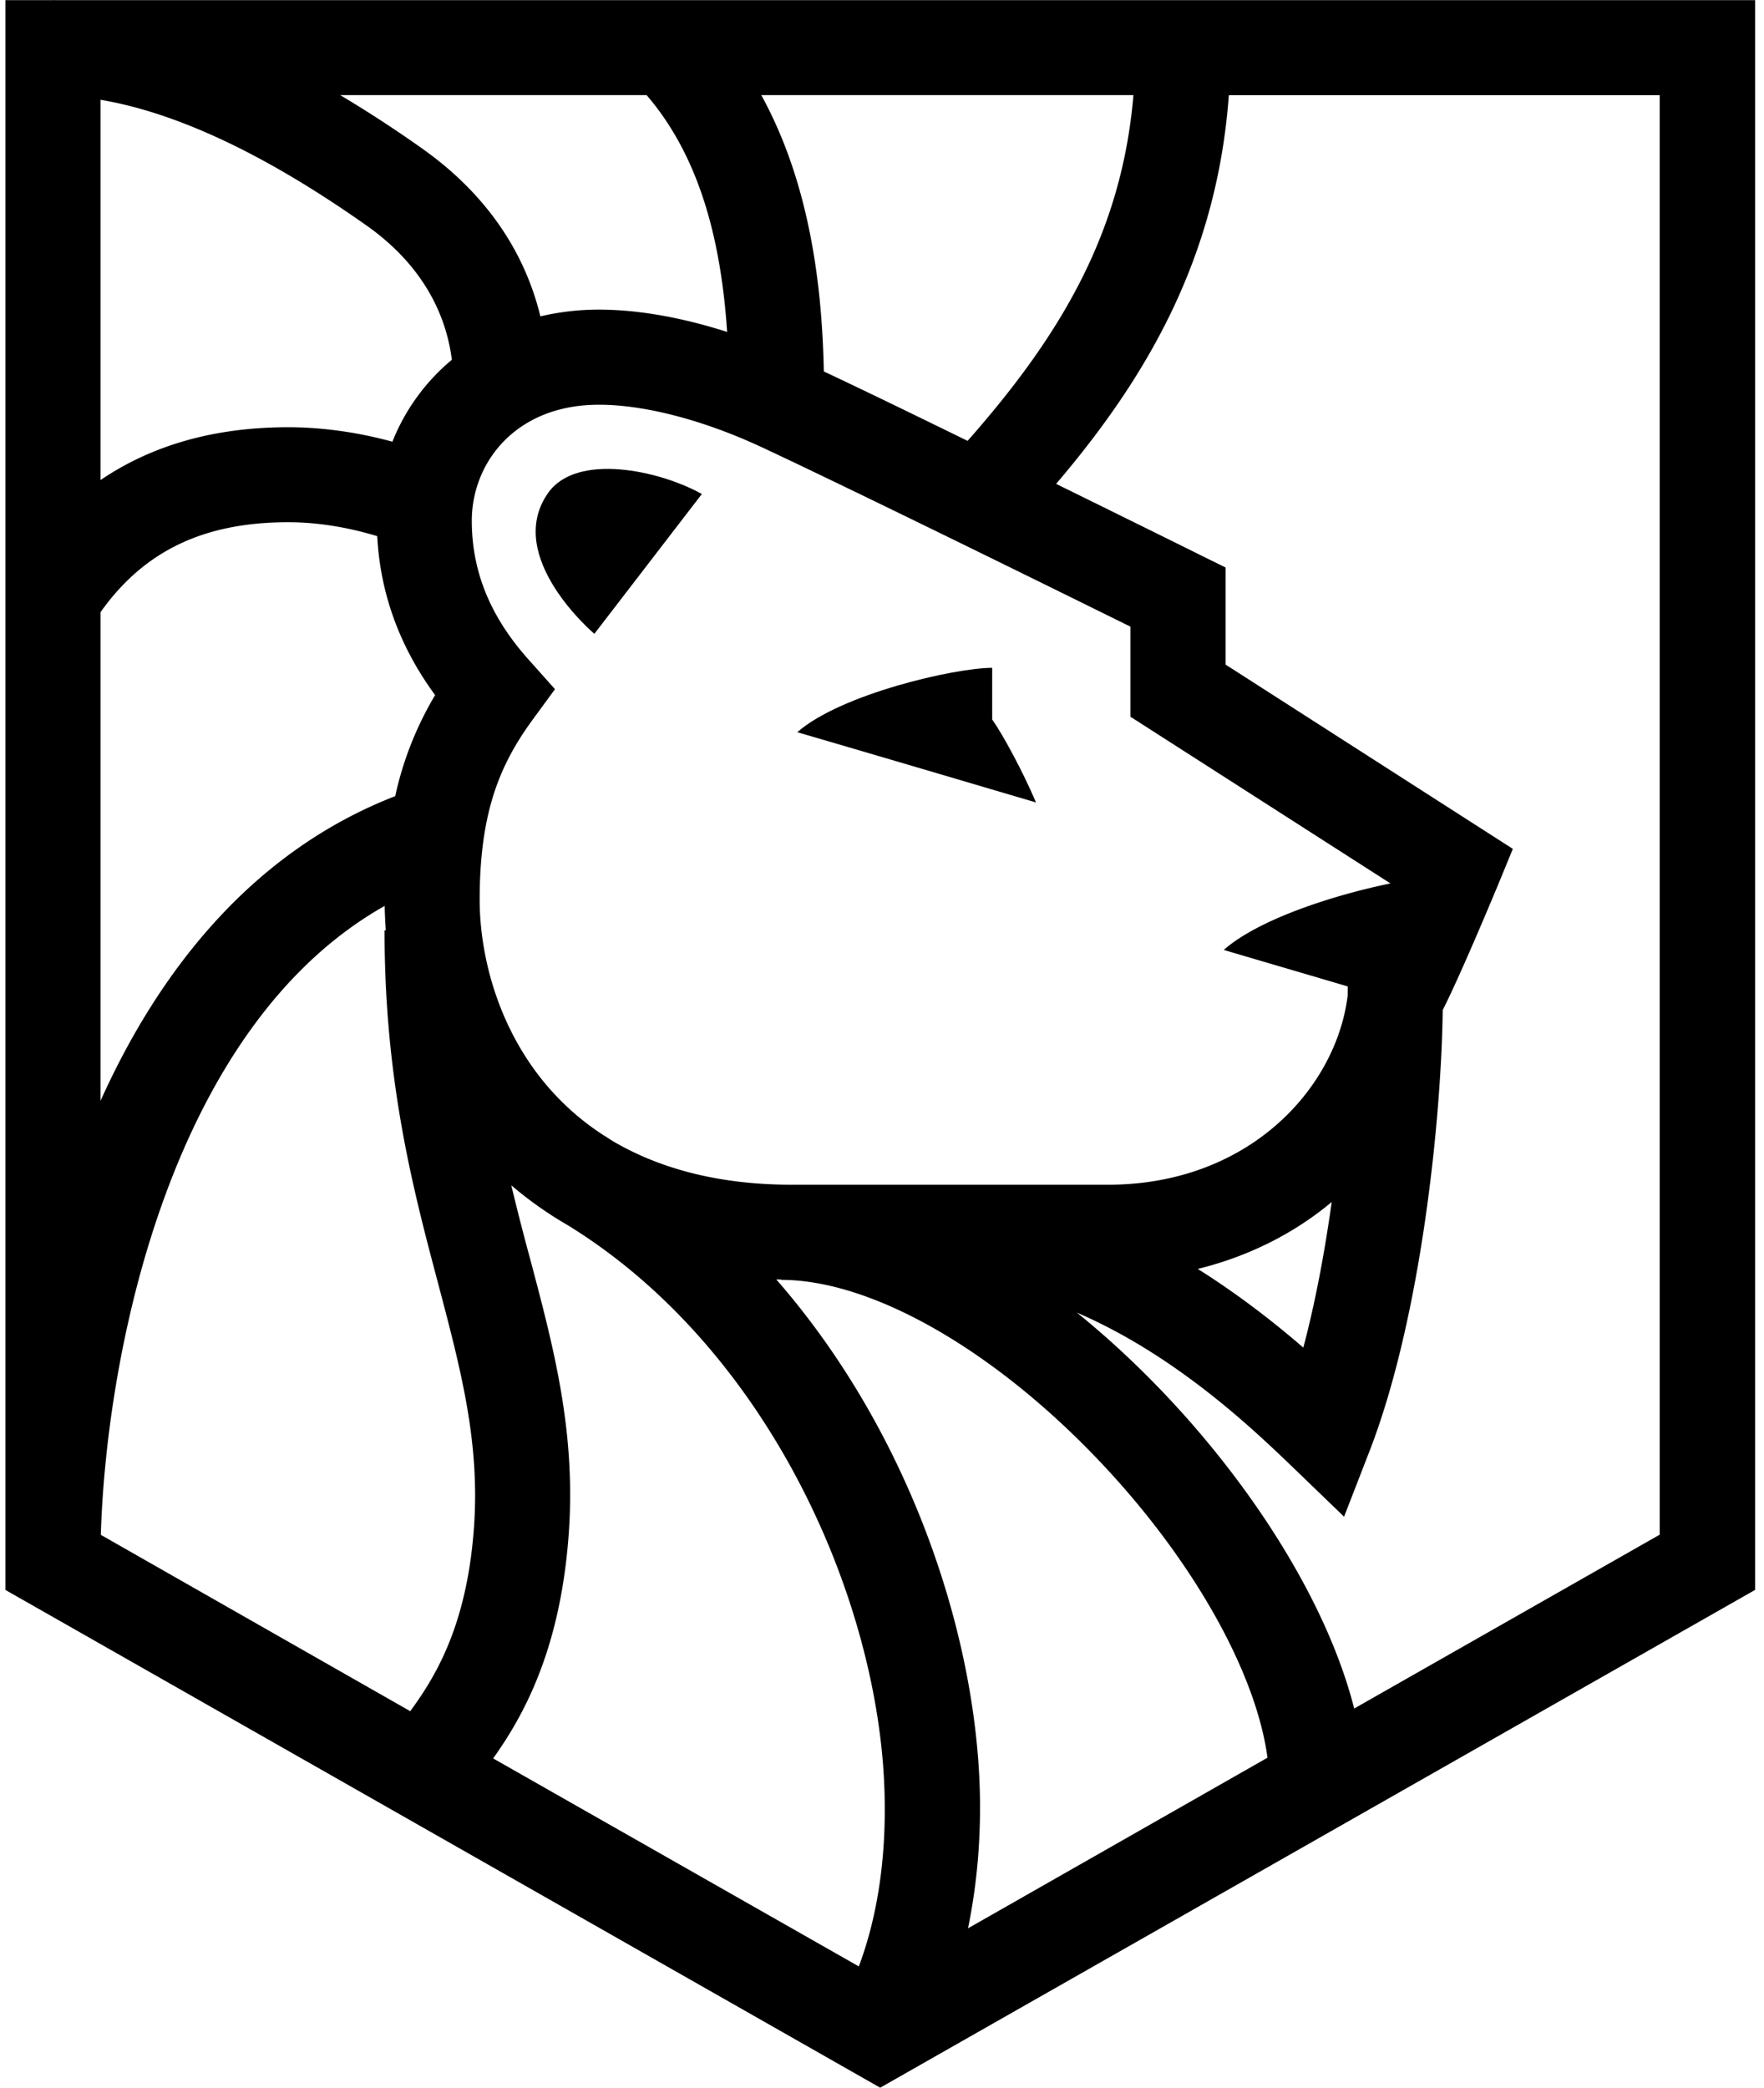 <svg xmlns="http://www.w3.org/2000/svg" width="169" height="200" fill="none" viewBox="0 0 169 200">
  <path fill="#000" d="M52.498 47.244c-4.267 6.112 4.443 13.477 4.443 13.477l10.3-13.396c-4.08-2.276-12.023-3.986-14.743-.081Z"/>
  <path fill="#000" d="M5.08 0v.013H.516v152.299L84.326 200l83.823-47.688V.013H5.201C5.16.013 5.12 0 5.08 0Zm30.023 21.595c5.978 4.215 7.742 9.317 8.186 12.872a19.63 19.63 0 0 0-5.695 7.849c-3.339-.916-6.759-1.387-9.99-1.387-7.014 0-13.019 1.696-17.974 5.062V9.56c7.284 1.225 15.82 5.224 25.473 12.036Zm43.824 13.989c-.162-8.038-1.293-17.92-5.991-26.47h35.651C107.47 22.43 101.465 32.3 92.7 42.235c-5.062-2.476-10.044-4.9-13.773-6.65Zm-5.924 7.27c8.482 3.959 28.273 13.706 35.301 17.18v8.63l24.908 15.967c-5.44 1.118-12.616 3.42-15.968 6.369 1.925.579 7.459 2.194 11.875 3.5v.821c-1.05 8.846-9.398 18.176-22.982 18.176H75.898c-7.257 0-12.858-1.642-17.153-4.16-.296-.175-.579-.377-.875-.552-9.034-5.816-11.915-15.766-11.915-22.592 0-8.536 2.02-13.032 5.035-17.193l2.181-2.975-2.45-2.747c-3.73-4.133-5.52-8.509-5.52-13.396 0-5.52 4.174-11.107 12.157-11.107 4.376-.014 10.085 1.48 15.645 4.08ZM9.657 147.035c.566-18.041 6.894-48.792 27.197-60.25.013.795.053 1.562.107 2.343h-.12c0 14.433 2.719 24.746 5.142 33.861 2.154 8.186 4.053 15.254 3.406 23.588-.713 9.29-3.729 14.123-6.085 17.354L9.657 147.035Zm44.807.229c.767-9.883-1.373-18.001-3.662-26.618a235.928 235.928 0 0 1-1.818-7.095 36.433 36.433 0 0 0 5.413 3.824c19.548 12.036 30.077 36.566 30.36 54.998.107 5.978-.754 11.417-2.478 16.008l-35.032-19.926c2.828-3.972 6.369-10.219 7.217-21.191Zm19.912-24.692c.175 0 .31 0 .485.013v.027c8.617 0 20.29 6.637 30.454 17.341 8.954 9.424 15.026 20.262 16.116 28.435l-28.69 16.344c.807-3.931 1.211-8.105 1.144-12.521-.243-15.213-6.53-34.762-19.509-49.639Zm53.208-7.419c-.66 4.712-1.548 9.532-2.72 13.948-2.787-2.41-6.193-5.075-10.111-7.539 5.022-1.239 9.33-3.487 12.831-6.409ZM9.63 58.647c4.147-5.843 9.856-8.617 17.974-8.617 3.258 0 6.22.633 8.536 1.333.283 5.453 2.127 10.569 5.547 15.227a32.236 32.236 0 0 0-3.824 9.68C24.373 81.509 15.38 92.697 9.63 105.46V58.647Zm149.378 88.374-29.27 16.655c-3.204-12.643-13.854-27.641-26.563-37.927 9.464 4.079 16.842 11.121 20.68 14.81l4.914 4.739 2.477-6.382c4.914-12.763 6.839-31.72 6.974-42.154 1.697-3.352 4.618-10.367 5.264-11.902l1.454-3.54-27.519-17.651v-9.303l-2.545-1.253c-.121-.067-6.193-3.07-13.692-6.758 8.321-9.775 15.389-21.286 16.547-37.24h41.279V147.02ZM61.949 9.115c5.413 6.287 7.177 14.756 7.715 22.686-4.362-1.4-8.576-2.141-12.306-2.141-1.992 0-3.85.242-5.587.646-1.212-4.995-4.227-11.08-11.417-16.142a119.66 119.66 0 0 0-7.755-5.05h29.35Z"/>
  <path fill="#000" d="M95.057 68.933v-4.955c-3.568 0-14.5 2.505-18.674 6.167 5.197 1.508 22.874 6.731 22.874 6.731-1.225-2.88-3.137-6.449-4.2-7.943Z"/>
</svg>
